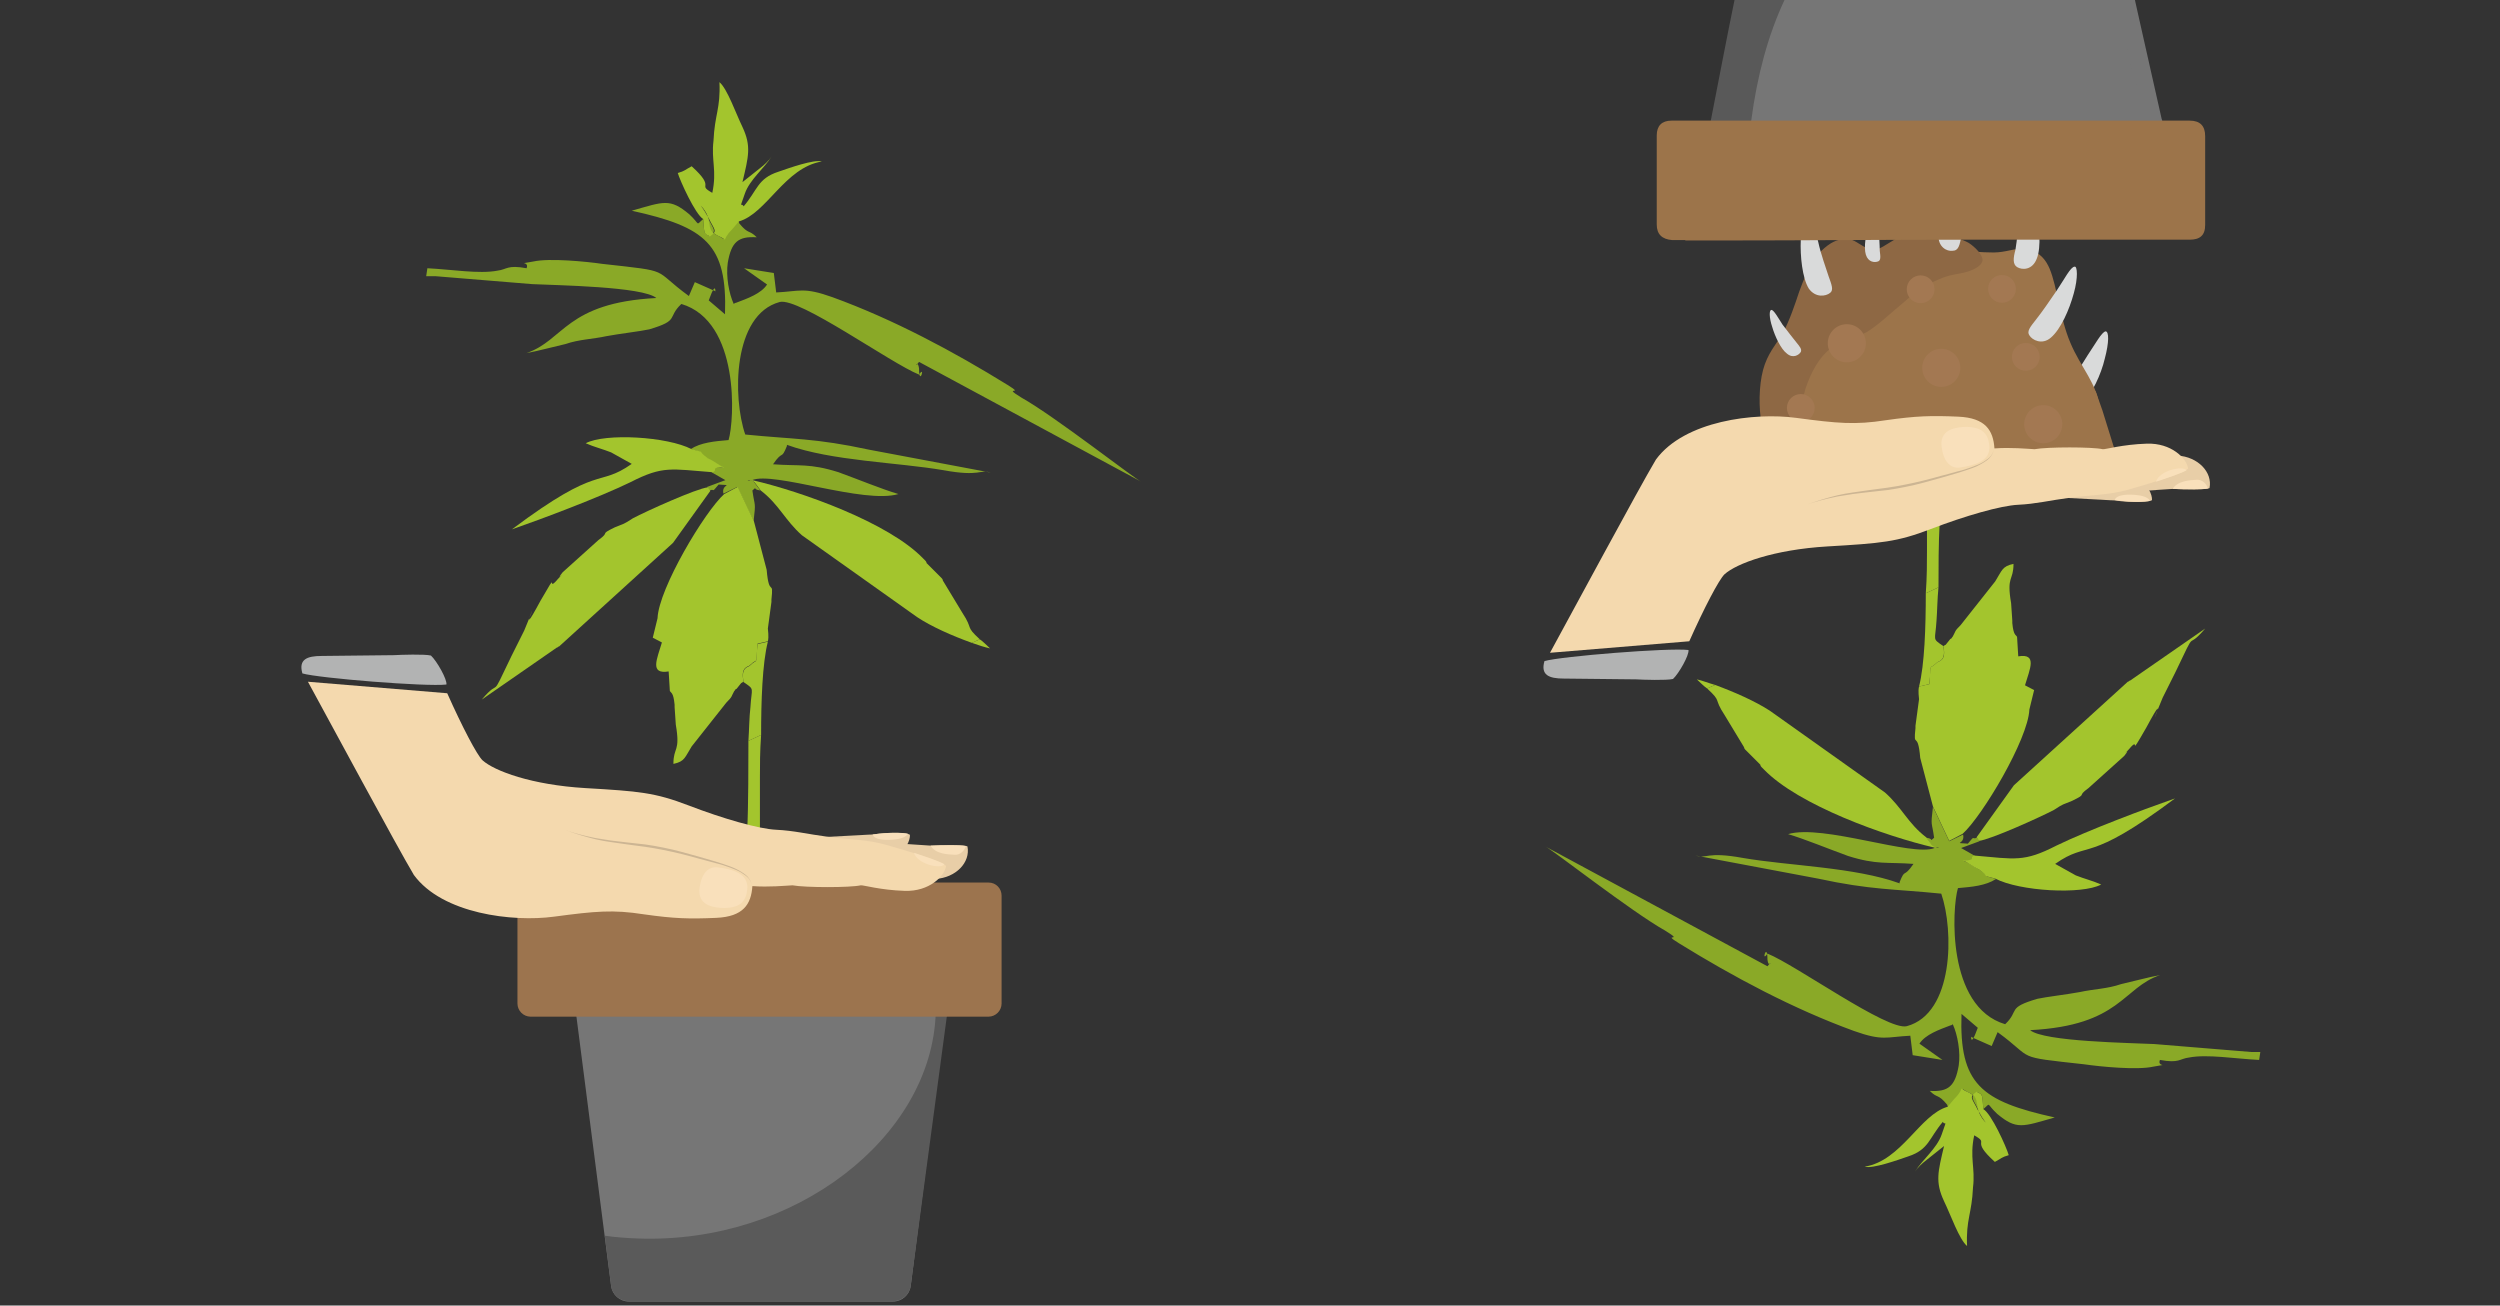 <?xml version="1.0" encoding="utf-8"?>
<!-- Generator: Adobe Illustrator 24.1.1, SVG Export Plug-In . SVG Version: 6.00 Build 0)  -->
<svg version="1.1" id="Слой_1" xmlns="http://www.w3.org/2000/svg" xmlns:xlink="http://www.w3.org/1999/xlink" x="0px" y="0px"
	 viewBox="0 0 630 329" style="enable-background:new 0 0 630 329;" xml:space="preserve">
<rect x="0" y="0" width="630" height="329" fill="#333333" stroke="none"/>
<style type="text/css">
	.st0{fill-rule:evenodd;clip-rule:evenodd;fill:#8AA927;}
	.st1{fill-rule:evenodd;clip-rule:evenodd;fill:#A3C52D;}
	.st2{fill-rule:evenodd;clip-rule:evenodd;fill:#767676;}
	.st3{fill-rule:evenodd;clip-rule:evenodd;fill:#5A5A5A;}
	.st4{fill-rule:evenodd;clip-rule:evenodd;fill:#9C744E;}
	.st5{fill-rule:evenodd;clip-rule:evenodd;fill:#D9DADA;}
	.st6{fill-rule:evenodd;clip-rule:evenodd;fill:#9C744A;}
	.st7{fill-rule:evenodd;clip-rule:evenodd;fill:#A37852;}
	.st8{fill-rule:evenodd;clip-rule:evenodd;fill:#B2B3B3;}
	.st9{fill-rule:evenodd;clip-rule:evenodd;fill:#8E6844;}
	.st10{fill-rule:evenodd;clip-rule:evenodd;fill:#FDDAA3;}
	.st11{fill-rule:evenodd;clip-rule:evenodd;fill:#FFFFFF;}
	.st12{fill:#595959;}
	.st13{fill:#9C744A;}
	.st14{fill:none;stroke:#FFFFFF;stroke-width:1.208;stroke-miterlimit:10;}
	.st15{fill:#CEB089;}
	.st16{fill:#E8CEA7;}
	.st17{fill:#F9E0BB;}
	.st18{fill:#F4D9AE;}
	.st19{fill:#CCB593;}
</style>
<g>
	<path class="st0" d="M177.2,55.2c-2,1.7-0.6,1.5-3.5-1.2c-4.9-4.1-6.4-3.2-14.5-0.9c18.6,4.1,24.1,8.4,23.5,26.1l-4.1-3.5
		c2.3-6.4,1.5-0.3,1.7-2.3l-5.2-2.3l-1.5,3.5c-9.6-7-3.8-6.1-21.8-8.1c-4.1-0.6-13.4-1.5-17.4-0.6c-4.6,0.9-0.9-0.3-1.7,1.7
		c-4.9-0.9-4.9,0.3-7.3,0.6c-4.6,0.9-11.6-0.3-17.7-0.6l-0.3,2h2.3l24.4,2c6.1,0.3,27.9,0.6,31.3,3.5c-22.9,1.2-23.2,10.7-32.8,13.9
		c3.2-0.6,6.4-1.5,9.9-2.3c3.5-1.2,6.7-1.2,10.4-2c3.2-0.6,8.4-1.2,10.7-1.7c7.8-2.3,4.4-2.9,8.1-6.4c14.8,4.4,13.4,29.3,11.9,34.3
		c-3.5,0.3-7,0.6-9.6,2.3c4.1,1.2,0.9,0,4.1,2.3c1.7,0.9,2.6,1.7,4.1,2.3c-3.8,0-1.5,0.6-2.9,1.2l3.5,2l-4.6,1.7l0.6,0.9
		c1.5-0.6,0.3,0.9,2.3-1.5c4.1,0.3,0.6-0.3,1.2,2.3l3.5-1.7l4.1,8.7c0.6-5.2,0.3-3.5-0.3-7.8c1.5-1.2-0.3-0.3,2,0l-1.5-2
		c-0.9-1.2-2.9,0-0.6-0.6c5.5-2.3,28.2,6.1,36.9,3.5c-4.1-1.2-10.4-3.8-15.1-5.5c-7.3-2.3-9.9-1.5-16.5-2c2.6-3.8,2-0.9,3.5-4.6
		v-0.3c11.3,4.1,27.9,4.4,39.5,6.4c9.3,1.7,9-0.3,11.9,0.6l-30.8-5.8c-13.4-2.9-19.2-2.6-31.1-3.8c-3.2-9.3-3.2-30.2,8.7-33.4
		c4.9-1.2,27.9,15.4,35.1,18.3c1.7-2.6,0,3.2,0-1.5c-0.3-2.6-1.5,0.3,0-1.7l56,30.2c-1.5-0.6-21.8-16.5-30.2-21.2
		c-5.2-3.2,1.2-0.3-3.5-3.2c-13.6-8.4-28.7-16.5-44.1-22.1c-7.3-2.6-8.1-1.5-14.2-1.2l-0.6-4.9l-7.5-1.2l5.8,4.1
		c-1.5,2.3-4.9,3.5-7.8,4.6c0,0-0.3,0-0.6,0.3c-1.2-2.6-2-7-1.5-10.4c0.9-5.2,2.6-6.7,7.3-6.4c-2-2-2-0.6-4.4-3.5c0,0,0-0.3-0.3-0.6
		l-1.7,2c-3.2,3.2-0.6,2.9-3.8,1.5c-3.2-1.7-0.6-3.8-4.1-7.5l2,3.2c1.5,3.2,2.3,3.2,0.3,4.6C177.5,58.6,177.5,59.5,177.2,55.2z"/>
	<path class="st1" d="M188.6,186.7l3.2-1.5c0-8.4,0.3-18,1.7-23.5l-2.6,0.6c-0.6,6.1,0.3,3.2-2,5.5c-0.3,0.3-2.3,0.3-1.5,4.1
		c2.9,2,2,1.2,1.7,6.4C188.8,180.8,188.8,183.8,188.6,186.7z"/>
	<path class="st1" d="M188.6,186.7l3.2-1.5c-0.3,4.1-0.3,7.8-0.3,10.7v13.8l-3.2-0.6C188.6,203.4,188.6,191.9,188.6,186.7z"/>
	<path class="st1" d="M182.5,124.5c-4.9,4.4-16.5,23.8-16.8,31.3l-1.2,4.9l2.3,1.2c-1.2,4.1-3.2,8.1,1.7,7.3l0.3,4.9
		c0.3,0.6,0.9,0.3,1.2,3.5c0,0.3,0,0.3,0,0.6l0.3,4.4c1.2,7-0.6,5.5-0.6,9.9c2.9-0.6,2.9-1.7,4.6-4.4l8.7-11c1.7-1.7,1.2-1.5,2-2.9
		c0.3-0.3,0.3-0.6,0.6-0.6l1.2-1.5c0.3,0,0.3-0.3,0.6-0.3c-0.9-3.8,1.2-3.8,1.5-4.1c2.3-2.3,1.5,0.6,2-5.5l2.6-0.6
		c0.3-1.2,0-2.9,0-3.2l0.9-6.7c0-0.3,0-0.6,0-0.6c0.6-5.5-0.6-0.3-1.2-7.5l-3.2-12.2l-4.1-8.7L182.5,124.5z"/>
	<path class="st1" d="M179,123.7l-0.6-0.9c-2.9,0.3-15.7,6.1-18.9,7.8c-2.6,1.7-2,1.2-4.6,2.3c-4.1,2-0.9,0.9-4.1,3.2l-9,8.1
		c-2.3,2.9,1.5-1.2-1.2,1.7c-3.2,3.8,0.6-3.2-4.4,5.5c-6.7,12.5,1.2-5.2-4.1,7.5l-3.2,6.4c-5.8,12.2-2.3,4.9-7.5,11l18.9-13.1
		c0.3,0,0.3-0.3,0.6-0.3l28.7-26.1L179,123.7z"/>
	<path class="st1" d="M244.9,162l2-0.9c-3.8-3.5-1.5-2.3-4.4-6.7l-4.9-8.1c0-0.3-0.3-0.6-0.3-0.6l-3.8-3.8c0-0.3-0.3-0.6-0.3-0.6
		c-0.3-0.3-0.3-0.3-0.6-0.6c-8.7-9-30.5-16.8-43-19.7c-0.3,0-0.6,0-0.6,0c-0.6,0.3-0.6,0.3,0,0c0.3,0,0.9,0.3,1.2,0.6l1.5,2
		c4.6,3.5,6.1,7.5,10.4,11.3l29,20.6C234.7,157.9,239.9,160.2,244.9,162z"/>
	<path class="st1" d="M244.9,162l2-0.9c0.9,0.6,1.7,1.5,2.6,2.3C248.1,163.1,246.6,162.6,244.9,162z"/>
	<path class="st1" d="M177.2,55.2c0.3,4.4,0.3,3.5,1.7,4.4c2-1.5,1.2-1.5-0.3-4.6l-2-3.2c3.5,3.8,0.9,5.8,4.1,7.5
		c3.5,1.5,0.6,1.7,3.8-1.5l1.7-2c7-2,11.6-13.6,20.9-15.1c-2-0.6-8.4,1.7-11,2.6c-5.2,1.7-5.2,4.6-8.7,8.7c-0.6-1.2-1.2,1.2,0.3-3.2
		c1.2-3.5,4.9-6.4,6.7-9.3c-0.6,0.9-1.7,2-2.9,2.9l-4.4,3.5c1.5-6.4,2.3-9,0-13.9c-1.7-3.5-3.8-9.6-5.8-11.3
		c0.3,6.7-1.2,8.1-1.5,14.8c-0.6,4.9,0.9,7.5-0.3,13.1c-4.1-2.3,1.2-0.9-5.2-6.7c-1.7,0.9-1.7,1.2-3.5,1.7
		C171.4,45.6,175.2,54,177.2,55.2z"/>
	<path class="st1" d="M179.6,119c1.5-0.6-0.9-1.2,2.9-1.2c-1.5-0.6-2.3-1.5-4.1-2.3c-3.2-2.3,0-1.2-4.1-2.3
		c-6.1-3.2-21.8-4.1-26.7-1.5c2,0.9,4.4,1.5,6.4,2.3l5.2,2.9c-8.7,6.1-7.8-0.3-30.2,16.5c7.5-2.6,22.1-8.1,29.9-11.9
		C167.1,117.3,169.1,118.2,179.6,119z"/>
</g>
<g>
	<path class="st2" d="M225,328h-66.5c-2.3,0-4.2-1.7-4.5-3.9l-9.2-71.5h88.7c1.9,0,3.6,1.2,4.2,2.9c0.1,0.2,0.1,0.4,0.2,0.6
		c0.1,0.5,0.1,1,0.1,1.6l-8.5,66.4C229.2,326.3,227.3,328,225,328z"/>
	<path class="st3" d="M235.8,255.4c-1.1,31.2-35.5,58.1-75,56.7c-2.8-0.1-5.6-0.3-8.4-0.7L154,324c0.3,2.3,2.2,3.9,4.5,3.9H225
		c2.3,0,4.2-1.7,4.5-3.9l9.2-68.6"/>
	<path class="st4" d="M249.1,222.4H133.7c-1.8,0-3.3,1.5-3.3,3.3v27.2c0,1.8,1.5,3.3,3.3,3.3h115.4c1.8,0,3.3-1.5,3.3-3.3v-27.2
		C252.4,223.9,251,222.4,249.1,222.4z"/>
</g>
<g id="Слой_x0020_1">
	<g id="_1967697792416">
		<path class="st5" d="M520.9,96.9c1.5-1.9,3.5-4.5,5.2-7.4c1.9-2.8,3.5-5.8,4.5-6c0.9,0,0.9,2.8-0.2,6.9c-0.9,3.9-3.3,9.1-5.6,11
			c-2.4,1.9-4.8,0.7-5.6-0.6C518.5,99.7,519.4,98.8,520.9,96.9z"/>
		<path class="st6" d="M520.2,119.4c5.8-2.8,9.5-10.4,8.9-16.4c-0.4-6.1-4.8-10.4-7.4-16.7c-2.6-6.1-3.3-14.1-5.2-18.6s-5.2-5-7.6-5
			c-2.4,0.2-4.3,1.1-7.6,0.9c-3.5,0-8.6-0.9-12.8,0.2c-4.5,1.1-8.4,4.3-12.8,4.1c-4.5-0.4-9.7-4.1-12.8-4.1c-3.3,0-5,3.7-7.3,9.1
			s-5,12.5-6.1,17.9c-1.1,5.6-0.6,9.3-1.3,13c-0.7,3.5-3.2,7.1-3.5,9.9c-0.4,2.8,0.9,5,6.5,7.3c5.4,2,15.1,3.9,23.8,3.3
			c8.7-0.4,16.6-3.2,24.4-3.5C507,120.2,514.6,122.2,520.2,119.4z"/>
		<circle class="st7" cx="486.1" cy="108.8" r="3.5"/>
		<circle class="st8" cx="468.2" cy="76.1" r="4.8"/>
		<circle class="st7" cx="489.2" cy="92.7" r="4.8"/>
		<circle class="st7" cx="465" cy="114.6" r="3.5"/>
		<path class="st9" d="M447.6,112c-1.7,0-3-1.7-3.7-5.4s-0.7-9.3,0.4-13.4s3.2-6.3,5-9.3c1.7-3.2,3-7.1,4.1-10.4
			c1.3-3.5,2.4-6.3,4.1-8.6c1.9-2.4,4.1-4.1,6.1-4.5c1.9-0.6,3.3,0,4.7,0.9c1.5,0.9,3,2,4.8,1.5c1.9-0.6,4.5-3,7.4-3.7
			c3-0.9,6.7-0.4,9.5,0.2c2.6,0.6,4.3,0.9,6.1,1.9c1.7,1.1,3.5,3,3.5,4.3s-1.9,2.4-3.9,3s-4.3,0.6-7.1,1.9c-2.8,1.1-6.1,3.3-9.1,6
			c-3.2,2.6-6,5.4-9.1,7.3c-3.2,1.7-6.5,2.2-9.3,4.3c-2.8,2.2-4.8,6-6.1,9.9c-1.1,3.7-1.5,7.6-2.8,10.2
			C451.2,110.7,449.3,112,447.6,112z"/>
		<circle class="st7" cx="465.4" cy="86.5" r="4.8"/>
		<circle class="st7" cx="484" cy="72.9" r="3.5"/>
		<circle class="st7" cx="453.8" cy="102.8" r="3.5"/>
		
			<ellipse transform="matrix(0.16 -0.987 0.987 0.16 340.072 579.506)" class="st7" cx="510.6" cy="89.9" rx="3.5" ry="3.5"/>
		<circle class="st7" cx="504.5" cy="72.8" r="3.5"/>
		<path class="st5" d="M452.7,86.3c-0.9-1.1-2.2-2.8-3.5-4.5c-1.1-1.7-2.2-3.7-2.8-3.7s-0.6,1.9,0.2,4.3c0.7,2.4,2.2,5.6,3.7,6.7
			c1.5,1.3,3,0.4,3.5-0.4C454.1,88,453.6,87.4,452.7,86.3z"/>
		<path class="st5" d="M460.8,69.6c-0.7-2.2-1.9-5.4-2.6-8.6c-0.9-3.3-1.5-6.7-2.4-7.1c-0.7-0.4-1.7,2.2-2,6.5
			c-0.2,4.1,0.4,9.7,2,12.3c1.7,2.4,4.3,2,5.4,1.1C462.1,73.1,461.6,71.8,460.8,69.6z"/>
		<path class="st5" d="M473.7,63.2c0-1.5-0.2-3.5-0.2-5.8c0.2-2,0.4-4.3-0.2-4.7c-0.4-0.4-1.5,1.1-2.2,3.5c-0.9,2.6-1.5,6.1-0.9,8
			c0.6,1.9,2.2,2,3,1.7C474,65.7,473.9,64.7,473.7,63.2z"/>
		<path class="st5" d="M494.3,59.5c0.7-2.2,1.7-5.4,2.8-8.6c1.3-3.2,2.6-6.3,2.2-7.1c-0.6-0.7-2.8,0.9-5.4,4.1
			c-2.6,3.3-5.2,8.2-5.4,11.2c-0.2,3.2,2.2,4.3,3.5,4.1C493.6,63.2,493.8,61.8,494.3,59.5z"/>
		<path class="st5" d="M507.9,62.9c0.4-2.4,0.7-5.6,0.9-8.9c0.2-3.3,0.2-6.9,0.9-7.4c0.7-0.4,2.2,2,3.2,6c1.1,4.1,1.5,9.7,0.4,12.5
			c-1.1,3-3.7,3-5,2.2C507.2,66.6,507.3,65.1,507.9,62.9z"/>
		<path class="st5" d="M513.1,80.5c1.5-1.9,3.3-4.5,5.2-7.3s3.5-6,4.5-6c0.7-0.2,0.9,2.8-0.2,6.7c-1.1,4.1-3.3,9.1-5.8,11.2
			c-2.2,1.9-4.7,0.6-5.4-0.6C510.7,83.5,511.6,82.4,513.1,80.5z"/>
		
			<ellipse transform="matrix(0.973 -0.229 0.229 0.973 -13.806 120.967)" class="st2" cx="513.8" cy="119.9" rx="3.6" ry="3.4"/>
		<g>
			<path class="st0" d="M499.8,279.5c2-1.7,0.6-1.5,3.5,1.2c4.9,4.1,6.4,3.2,14.5,0.9c-18.6-4.1-24.1-8.4-23.5-26.1l4.1,3.5
				c-2.3,6.4-1.5,0.3-1.7,2.3l5.2,2.3l1.5-3.5c9.6,7,3.8,6.1,21.8,8.1c4.1,0.6,13.4,1.5,17.4,0.6c4.6-0.9,0.9,0.3,1.7-1.7
				c4.9,0.9,4.9-0.3,7.3-0.6c4.6-0.9,11.6,0.3,17.7,0.6l0.3-2h-2.3l-24.4-2c-6.1-0.3-27.9-0.6-31.3-3.5
				c22.9-1.2,23.2-10.7,32.8-13.9c-3.2,0.6-6.4,1.5-9.9,2.3c-3.5,1.2-6.7,1.2-10.4,2c-3.2,0.6-8.4,1.2-10.7,1.7
				c-7.8,2.3-4.4,2.9-8.1,6.4c-14.8-4.4-13.4-29.3-11.9-34.3c3.5-0.3,7-0.6,9.6-2.3c-4.1-1.2-0.9,0-4.1-2.3
				c-1.7-0.9-2.6-1.7-4.1-2.3c3.8,0,1.5-0.6,2.9-1.2l-3.5-2l4.6-1.7l-0.6-0.9c-1.5,0.6-0.3-0.9-2.3,1.5c-4.1-0.3-0.6,0.3-1.2-2.3
				l-3.5,1.7l-4.1-8.7c-0.6,5.2-0.3,3.5,0.3,7.8c-1.5,1.2,0.3,0.3-2,0l1.5,2c0.9,1.2,2.9,0,0.6,0.6c-5.5,2.3-28.2-6.1-36.9-3.5
				c4.1,1.2,10.4,3.8,15.1,5.5c7.3,2.3,9.9,1.5,16.5,2c-2.6,3.8-2,0.9-3.5,4.6v0.3c-11.3-4.1-27.9-4.4-39.5-6.4
				c-9.3-1.7-9,0.3-11.9-0.6l30.8,5.8c13.4,2.9,19.2,2.6,31.1,3.8c3.2,9.3,3.2,30.2-8.7,33.4c-4.9,1.2-27.9-15.4-35.1-18.3
				c-1.7,2.6,0-3.2,0,1.5c0.3,2.6,1.5-0.3,0,1.7l-56-30.2c1.5,0.6,21.8,16.5,30.2,21.2c5.2,3.2-1.2,0.3,3.5,3.2
				c13.6,8.4,28.7,16.5,44.1,22.1c7.3,2.6,8.1,1.5,14.2,1.2l0.6,4.9l7.5,1.2l-5.8-4.1c1.5-2.3,4.9-3.5,7.8-4.6c0,0,0.3,0,0.6-0.3
				c1.2,2.6,2,7,1.5,10.4c-0.9,5.2-2.6,6.7-7.3,6.4c2,2,2,0.6,4.4,3.5c0,0,0,0.3,0.3,0.6l1.7-2c3.2-3.2,0.6-2.9,3.8-1.5
				c3.2,1.7,0.6,3.8,4.1,7.5l-2-3.2c-1.5-3.2-2.3-3.2-0.3-4.6C499.5,276,499.5,275.1,499.8,279.5z"/>
			<path class="st1" d="M488.5,148l-3.2,1.5c0,8.4-0.3,18-1.7,23.5l2.6-0.6c0.6-6.1-0.3-3.2,2-5.5c0.3-0.3,2.3-0.3,1.5-4.1
				c-2.9-2-2-1.2-1.7-6.4C488.2,153.8,488.2,150.9,488.5,148z"/>
			<path class="st1" d="M488.5,148l-3.2,1.5c0.3-4.1,0.3-7.8,0.3-10.7V131l3.2,0.6C488.5,137.2,488.5,142.7,488.5,148z"/>
			<path class="st1" d="M494.6,210.1c4.9-4.4,16.5-23.8,16.8-31.3l1.2-4.9l-2.3-1.2c1.2-4.1,3.2-8.1-1.7-7.3l-0.3-4.9
				c-0.3-0.6-0.9-0.3-1.2-3.5c0-0.3,0-0.3,0-0.6l-0.3-4.4c-1.2-7,0.6-5.5,0.6-9.9c-2.9,0.6-2.9,1.7-4.6,4.4l-8.7,11
				c-1.7,1.7-1.2,1.5-2,2.9c-0.3,0.3-0.3,0.6-0.6,0.6l-1.2,1.5c-0.3,0-0.3,0.3-0.6,0.3c0.9,3.8-1.2,3.8-1.5,4.1
				c-2.3,2.3-1.5-0.6-2,5.5l-2.6,0.6c-0.3,1.2,0,2.9,0,3.2l-0.9,6.7c0,0.3,0,0.6,0,0.6c-0.6,5.5,0.6,0.3,1.2,7.5l3.2,12.2l4.1,8.7
				L494.6,210.1z"/>
			<path class="st1" d="M498.1,211l0.6,0.9c2.9-0.3,15.7-6.1,18.9-7.8c2.6-1.7,2-1.2,4.6-2.3c4.1-2,0.9-0.9,4.1-3.2l9-8.1
				c2.3-2.9-1.5,1.2,1.2-1.7c3.2-3.8-0.6,3.2,4.4-5.5c6.7-12.5-1.2,5.2,4.1-7.5l3.2-6.4c5.8-12.2,2.3-4.9,7.5-11l-18.9,13.1
				c-0.3,0-0.3,0.3-0.6,0.3l-28.7,26.1L498.1,211z"/>
			<path class="st1" d="M432.2,172.6l-2,0.9c3.8,3.5,1.5,2.3,4.4,6.7l4.9,8.1c0,0.3,0.3,0.6,0.3,0.6l3.8,3.8c0,0.3,0.3,0.6,0.3,0.6
				c0.3,0.3,0.3,0.3,0.6,0.6c8.7,9,30.5,16.8,43,19.7c0.3,0,0.6,0,0.6,0c0.6-0.3,0.6-0.3,0,0c-0.3,0-0.9-0.3-1.2-0.6l-1.5-2
				c-4.6-3.5-6.1-7.5-10.4-11.3l-29-20.6C442.3,176.7,437.1,174.4,432.2,172.6z"/>
			<path class="st1" d="M432.2,172.6l-2,0.9c-0.9-0.6-1.7-1.5-2.6-2.3C429,171.5,430.4,172.1,432.2,172.6z"/>
			<path class="st1" d="M499.8,279.5c-0.3-4.4-0.3-3.5-1.7-4.4c-2,1.5-1.2,1.5,0.3,4.6l2,3.2c-3.5-3.8-0.9-5.8-4.1-7.5
				c-3.5-1.5-0.6-1.7-3.8,1.5l-1.7,2c-7,2-11.6,13.6-20.9,15.1c2,0.6,8.4-1.7,11-2.6c5.2-1.7,5.2-4.6,8.7-8.7
				c0.6,1.2,1.2-1.2-0.3,3.2c-1.2,3.5-4.9,6.4-6.7,9.3c0.6-0.9,1.7-2,2.9-2.9l4.4-3.5c-1.5,6.4-2.3,9,0,13.9
				c1.7,3.5,3.8,9.6,5.8,11.3c-0.3-6.7,1.2-8.1,1.5-14.8c0.6-4.9-0.9-7.5,0.3-13.1c4.1,2.3-1.2,0.9,5.2,6.7c1.7-0.9,1.7-1.2,3.5-1.7
				C505.6,289,501.8,280.6,499.8,279.5z"/>
			<path class="st1" d="M497.5,215.6c-1.5,0.6,0.9,1.2-2.9,1.2c1.5,0.6,2.3,1.5,4.1,2.3c3.2,2.3,0,1.2,4.1,2.3
				c6.1,3.2,21.8,4.1,26.7,1.5c-2-0.9-4.4-1.5-6.4-2.3l-5.2-2.9c8.7-6.1,7.8,0.3,30.2-16.5c-7.5,2.6-22.1,8.1-29.9,11.9
				C510,217.3,507.9,216.5,497.5,215.6z"/>
		</g>
		<path class="st10" d="M531,109c-2.4,0.2-7.8,3.2-9.5,5L531,109z"/>
		<path class="st10" d="M534.5,112.9c-2.8,0.6-5.8,1.9-7.3,3.7C529.8,115.7,533,114.6,534.5,112.9z"/>
		<path class="st10" d="M518.9,120.9c3-0.9,6.3-2.2,8.2-4.3l-6.5,2.8C518.7,120.5,520.2,119.4,518.9,120.9z"/>
		<path class="st10" d="M517.4,116.3c-2.4,0.2-7.3,2.8-8.9,4.7L517.4,116.3z"/>
		<path class="st11" d="M518.9,120.9c1.3-1.5-0.2-0.4,1.7-1.5l6.5-2.8C525.2,118.7,521.8,120,518.9,120.9z"/>
		<path class="st11" d="M534.5,112.9c-1.5,1.7-4.7,2.8-7.3,3.7C528.7,114.8,531.7,113.5,534.5,112.9z"/>
		<path class="st6" d="M529.8,103.4l3.3,10.6l-7.8,4.3l-0.2,0.2l-8.4,4.1h-0.2l-3.7,0.6l-7.4-0.7l11.2-17.9c1.3-0.7,11-6.3,11.5-6
			L529.8,103.4z"/>
		<circle class="st7" cx="514.9" cy="106.9" r="4.8"/>
		<g>
			<path class="st12" d="M535.4,30.5H431.1c2-10.2,3.9-20.3,6-30.5h87.6c0,0.6,0.2,1.3,0.2,1.7c0.2,1.7,0.9,5,1.5,6.3
				c0.6,1.5,0.9,3,1.5,4.5c0.4,1.1,0.9,2.2,1.1,3.5c0.2,1.3,0.6,2.4,1.1,3.5c0,0.9,0.4,1.9,0.6,2.6C531,25.7,532.8,28.5,535.4,30.5z
				"/>
			<path class="st2" d="M449.7,0c-4.1,8.7-6.9,19-8.4,30.5h103.6l-0.2-0.7l-5.2-23.1L538,0h-5.2l6.7,26c-1.5,0-2.8,0-3.9-0.2
				c-0.4,0-0.7-0.6-0.9-0.9c-1.1-5.6-2-11.2-3.2-16.7L529.8,0h3l6.7,26c-1.5,0-2.8,0-3.9-0.2c-0.4,0-0.7-0.6-0.9-0.9
				c-1.1-5.6-2-11.2-3.2-16.7L529.8,0H449.7z"/>
			<path class="st13" d="M486.3,56.5L486.3,56.5c9.9,0,19.5,0,29.2,0c11.7,0,23.4,0,35.2,0c1.5,0,2.4-0.7,2.4-2
				c0-1.1-0.9-1.9-2.4-1.9c-1.7-0.2-3.2,0-4.8,0c-15.1,0-30.1,0-45.2,0c-14.1,0-28.5,0-42.6,0c-12.1-0.2-24-0.2-35.9-0.2
				c-1.3,0-2.4,0.9-2.4,2.2c0,1.1,0.7,1.9,2.4,1.9c3.2,0,6.1,0,9.3,0C449.9,56.5,468.1,56.5,486.3,56.5z M424.7,60.6h3h0.2
				c2,0,4.1,0,6,0c20.8,0,41.7-0.2,62.3-0.2c18.6,0,37.2,0,55.6,0c2.6,0,3.9-1.1,3.9-3.7c0-3.3,0-6.5,0-9.9v-3.2c0-3.2,0-6.3,0-9.3
				c0-2.6-1.3-3.9-3.9-3.9c-7.4,0-15.1,0-22.7,0c-14.1,0-83.9,0-98,0c0,0-4.3,0-9.9,0c-2.4,0-3.7,1.3-3.7,3.7c0,7.4,0,15.1,0,22.5
				c0,2.4,1.3,3.7,3.9,3.9c1.1,0,2,0,3.2,0h0.1V60.6z"/>
		</g>
	</g>
</g>
<path class="st14" d="M-21.9,223.1c-1.8,1.5-3.6,3.4-5.4,4.4s-3.4,1.3-5.4,1c-2.1,0-4.4-0.5-11.6-3.6c-7-3.4-18.3-9.3-29.9-15"/>
<path class="st10" d="M-53.6,230.4c5.6,1,13.1,4.8,16.5-2.7c-2.9-5.4-27.9-22.3-33.3-26.5c-5.2-3.7-31.7-13.7-39.2-16.5
	c-21.9-8.1-18.8-8.1-43.3,6.9c-7.1,4.2-13.8,8.3-21,12.3c-12.5,7.3-13.5,3.1-25.2,4.6c-0.4,2.7-6.5,17.7-7.9,21.9
	c-1.7,4.6-7.7,18.7-8.3,22.5c4.2,1.2,14.2,7.7,27.3,8.7c11,1,24.2-2.7,34.4-8.3c9.8-5.4,16-12.9,24.8-18.1
	c10.8-6.2,61.5-13.7,55.4-26.2c-2.3-4.6-3.7-3.3-5.2-5.8c2.9,0.4,5.8,3.1,6.5,6.9c1,3.7-1.7,5.6-3.8,7.9c3.5,2.5,1.7-0.6,4.4,3.3
	c18.3,5.6-6.9,15.8,26.9,19.2c4.6,0.4,7.3-5.8,6-9.4C-43.6,236.2-49.7,232.9-53.6,230.4z"/>
<path class="st8" d="M-214.7,193.5c-4.4,8.1-15.8,53.7-15.4,60.6c7.3,3.1,10.6,0.2,12.9-6.3l11.3-29.6c1.2-2.7,5.2-12.5,5.4-15
	C-202.8,200-211.9,194.1-214.7,193.5z"/>
<path class="st14" d="M-36.7,227.9c-1.3,1.2-2.7,2.5-4,3.3s-2.5,1-4,0.8c-1.5,0-3.3-0.4-8.7-2.7c-5.2-2.5-13.7-6.9-22.3-11.2"/>
<g>
	<path class="st15" d="M-139.5,212.9c5.5-1.4,10.9-2.6,16.4-3.9c5.5-1.3,11-2.5,16.4-3.7l8.2-1.8c2.7-0.6,5.5-1.2,8.3-1.7
		c2.8-0.4,5.7-0.8,8.5-0.1c1.4,0.4,2.7,1,4,1.6s2.5,1.4,3.5,2.5l0,0l0,0c0.7,1,1.4,2.1,1.6,3.4c0.2,1.2,0.1,2.5-0.3,3.7
		s-0.9,2.3-1.7,3.3c-0.8,1-1.8,1.7-2.9,2.1c1.1-0.6,2.1-1.3,2.8-2.3c0.7-1,1.2-2.1,1.5-3.2c0.3-1.2,0.4-2.4,0.1-3.5
		s-0.9-2.2-1.6-3.1l0,0c-1-1-2.2-1.7-3.4-2.2c-1.3-0.6-2.5-1.1-3.9-1.4c-2.6-0.6-5.5-0.3-8.2,0.2s-5.5,1.2-8.2,1.7l-8.2,1.8
		C-117.5,208.6-128.5,210.8-139.5,212.9z"/>
</g>
<g>
	<g>
		<path class="st16" d="M206.4,211c10.4-0.5,12.4-0.7,13.4-0.7c4.8-0.7,9.3-0.4,9.5,0.1c0.1,1.2-1,4.4-4.1,5
			c-2.6,0.5-8.3-0.3-12.1-1.3C209.3,213.1,206.4,211,206.4,211z"/>
		<g>
			<path class="st17" d="M225.8,211.5c1.7-0.2,2.7-0.8,3-1.4c-1.3-0.3-5-0.4-8.9,0.2C220.4,211.8,223.7,211.8,225.8,211.5z"/>
		</g>
		<path class="st16" d="M235.7,221.5c5.2-0.3,8.9-4.2,8.1-8.2c-0.5-0.4-6.2-0.4-9.2-0.2c-2.7-0.1-12.4-1.1-19.4-0.7
			C222.3,219,235.7,221.5,235.7,221.5z"/>
		<g>
			<path class="st17" d="M240.6,215.4c1.4,0.1,2.5-1.1,2.8-2.2c-1.3-0.3-6.2-0.2-8.9-0.1C235.8,215.3,239,215.3,240.6,215.4z"/>
		</g>
		<path class="st18" d="M139.6,231c10.5-1.4,14.9-1.8,22.6-0.6c7.7,1.1,11.5,1.2,18.3,0.9s8.8-3.4,9.1-8c4.2,0.3,8.2-0.1,10.1-0.2
			c3.3,0.6,14.6,0.6,17.2,0c0.6-0.1,4.9,1.2,11.1,1.4c6.2,0.2,10-3.7,10.4-6.2c0-0.9-10.1-4-15.1-5.4s-9.3-1.3-14.5-2
			c-5.3-0.7-8.8-1.6-13.2-1.8s-13.4-2.8-22-6.1s-12.5-3.6-26.1-4.4c-13.5-0.8-22.9-4.3-25.9-7c-1.4-1.3-5.2-8.6-8.9-16.9l-35.1-2.9
			c5.1,9.3,22.4,41.5,26.7,48.7C111.5,230.3,129.2,232.4,139.6,231z"/>
		<path class="st19" d="M142.5,209.2c2.4,0.8,4.2,1.3,7.6,2c1.2,0.2,2.4,0.4,3.8,0.6c1.3,0.2,2.8,0.3,4.2,0.5c1.5,0.2,3,0.3,4.5,0.5
			s3.1,0.5,4.6,0.8c3.1,0.6,6.1,1.5,9,2.3c1.4,0.4,2.8,0.8,4.1,1.2s2.5,0.8,3.6,1.2s2.1,0.9,2.9,1.4c0.8,0.5,1.5,1,1.9,1.6
			c0.6,0.8,0.7,1.5,0.8,2c-0.1-0.5-0.2-1.1-0.8-1.9c-0.4-0.5-1.1-1-1.9-1.5c-0.8-0.5-1.8-0.9-2.9-1.3c-1.1-0.4-2.3-0.8-3.6-1.1
			c-1.3-0.4-2.7-0.7-4.1-1.1c-2.8-0.8-5.9-1.6-9-2.2c-1.5-0.3-3.1-0.6-4.6-0.8s-3-0.4-4.5-0.6c-1.5-0.2-2.9-0.4-4.2-0.6
			c-1.3-0.2-2.6-0.4-3.8-0.7C147.6,210.9,145,210.1,142.5,209.2z"/>
		<g>
			<path class="st17" d="M188.3,224.2c-0.3,2.9-1.8,4.8-6.5,4.6c-3.4-0.2-6-1.4-5.5-5.1c0.5-3.7,2.3-5.5,4.7-5.1
				C184.4,219,188.8,220.1,188.3,224.2z"/>
		</g>
		<g>
			<path class="st17" d="M238,217.8c-1.1-0.7-4.4-1.8-7.7-2.9C231.2,217.8,237.1,219.1,238,217.8z"/>
		</g>
	</g>
	<path class="st8" d="M112.5,172.5c-5,0.6-32.3-1.6-36.3-2.8c-1-3.5,1.1-4.4,4.9-4.4l18.2-0.2c1.7-0.1,7.7-0.3,9.3,0.1
		C110.1,166.6,112.7,171.2,112.5,172.5z"/>
</g>
<g>
	<g>
		<path class="st16" d="M519.4,125.4c10.4,0.5,12.4,0.7,13.4,0.7c4.8,0.7,9.3,0.4,9.5-0.1c0.1-1.2-1-4.4-4.1-5
			c-2.6-0.5-8.3,0.3-12.1,1.3C522.3,123.3,519.4,125.4,519.4,125.4z"/>
		<g>
			<path class="st17" d="M538.8,124.8c1.7,0.2,2.7,0.8,3,1.4c-1.3,0.3-5,0.4-8.9-0.2C533.4,124.5,536.7,124.5,538.8,124.8z"/>
		</g>
		<path class="st16" d="M548.7,114.8c5.2,0.3,8.9,4.2,8.1,8.2c-0.5,0.4-6.2,0.4-9.2,0.2c-2.7,0.1-12.4,1.1-19.4,0.7
			C535.3,117.4,548.7,114.8,548.7,114.8z"/>
		<g>
			<path class="st17" d="M553.6,120.9c1.4-0.1,2.5,1.1,2.8,2.2c-1.3,0.3-6.2,0.2-8.9,0.1C548.8,121.1,552,121,553.6,120.9z"/>
		</g>
		<path class="st18" d="M452.6,105.3c10.5,1.4,14.9,1.8,22.6,0.6c7.7-1.1,11.5-1.2,18.3-0.9c6.8,0.3,8.8,3.4,9.1,8
			c4.2-0.3,8.2,0.1,10.1,0.2c3.3-0.6,14.6-0.6,17.2,0c0.6,0.1,4.9-1.2,11.1-1.4c6.2-0.2,10,3.7,10.4,6.2c0,0.9-10.1,4-15.1,5.4
			s-9.3,1.3-14.5,2c-5.3,0.7-8.8,1.6-13.2,1.8c-4.4,0.2-13.4,2.8-22,6.1s-12.5,3.6-26.1,4.4c-13.5,0.8-22.9,4.3-25.9,7
			c-1.4,1.3-5.2,8.6-8.9,16.9l-35.1,2.9c5.1-9.3,22.4-41.5,26.7-48.7C424.5,106,442.2,103.9,452.6,105.3z"/>
		<path class="st19" d="M455.5,127.1c2.4-0.8,4.2-1.3,7.6-2c1.2-0.2,2.4-0.4,3.8-0.6c1.3-0.2,2.8-0.3,4.2-0.5c1.5-0.2,3-0.3,4.5-0.5
			s3.1-0.5,4.6-0.8c3.1-0.6,6.1-1.5,9-2.3c1.4-0.4,2.8-0.8,4.1-1.2c1.3-0.4,2.5-0.8,3.6-1.2c1.1-0.4,2.1-0.9,2.9-1.4s1.5-1,1.9-1.6
			c0.6-0.8,0.7-1.5,0.8-2c-0.1,0.5-0.2,1.1-0.8,1.9c-0.4,0.5-1.1,1-1.9,1.5s-1.8,0.9-2.9,1.3s-2.3,0.8-3.6,1.1
			c-1.3,0.4-2.7,0.7-4.1,1.1c-2.8,0.8-5.9,1.6-9,2.2c-1.5,0.3-3.1,0.6-4.6,0.8c-1.5,0.2-3,0.4-4.5,0.6s-2.9,0.4-4.2,0.6
			c-1.3,0.2-2.6,0.4-3.8,0.7C460.6,125.4,458,126.2,455.5,127.1z"/>
		<g>
			<path class="st17" d="M501.3,112.2c-0.3-2.9-1.8-4.8-6.5-4.6c-3.4,0.2-6,1.4-5.5,5.1s2.3,5.5,4.7,5.1
				C497.4,117.3,501.8,116.2,501.3,112.2z"/>
		</g>
		<g>
			<path class="st17" d="M551,118.5c-1.1,0.7-4.4,1.8-7.7,2.9C544.2,118.5,550.1,117.3,551,118.5z"/>
		</g>
	</g>
	<path class="st8" d="M425.5,163.8c-5-0.6-32.3,1.6-36.3,2.8c-1,3.5,1.1,4.4,4.9,4.4l18.2,0.2c1.7,0.1,7.7,0.3,9.3-0.1
		C423.1,169.7,425.7,165.1,425.5,163.8z"/>
</g>
</svg>
